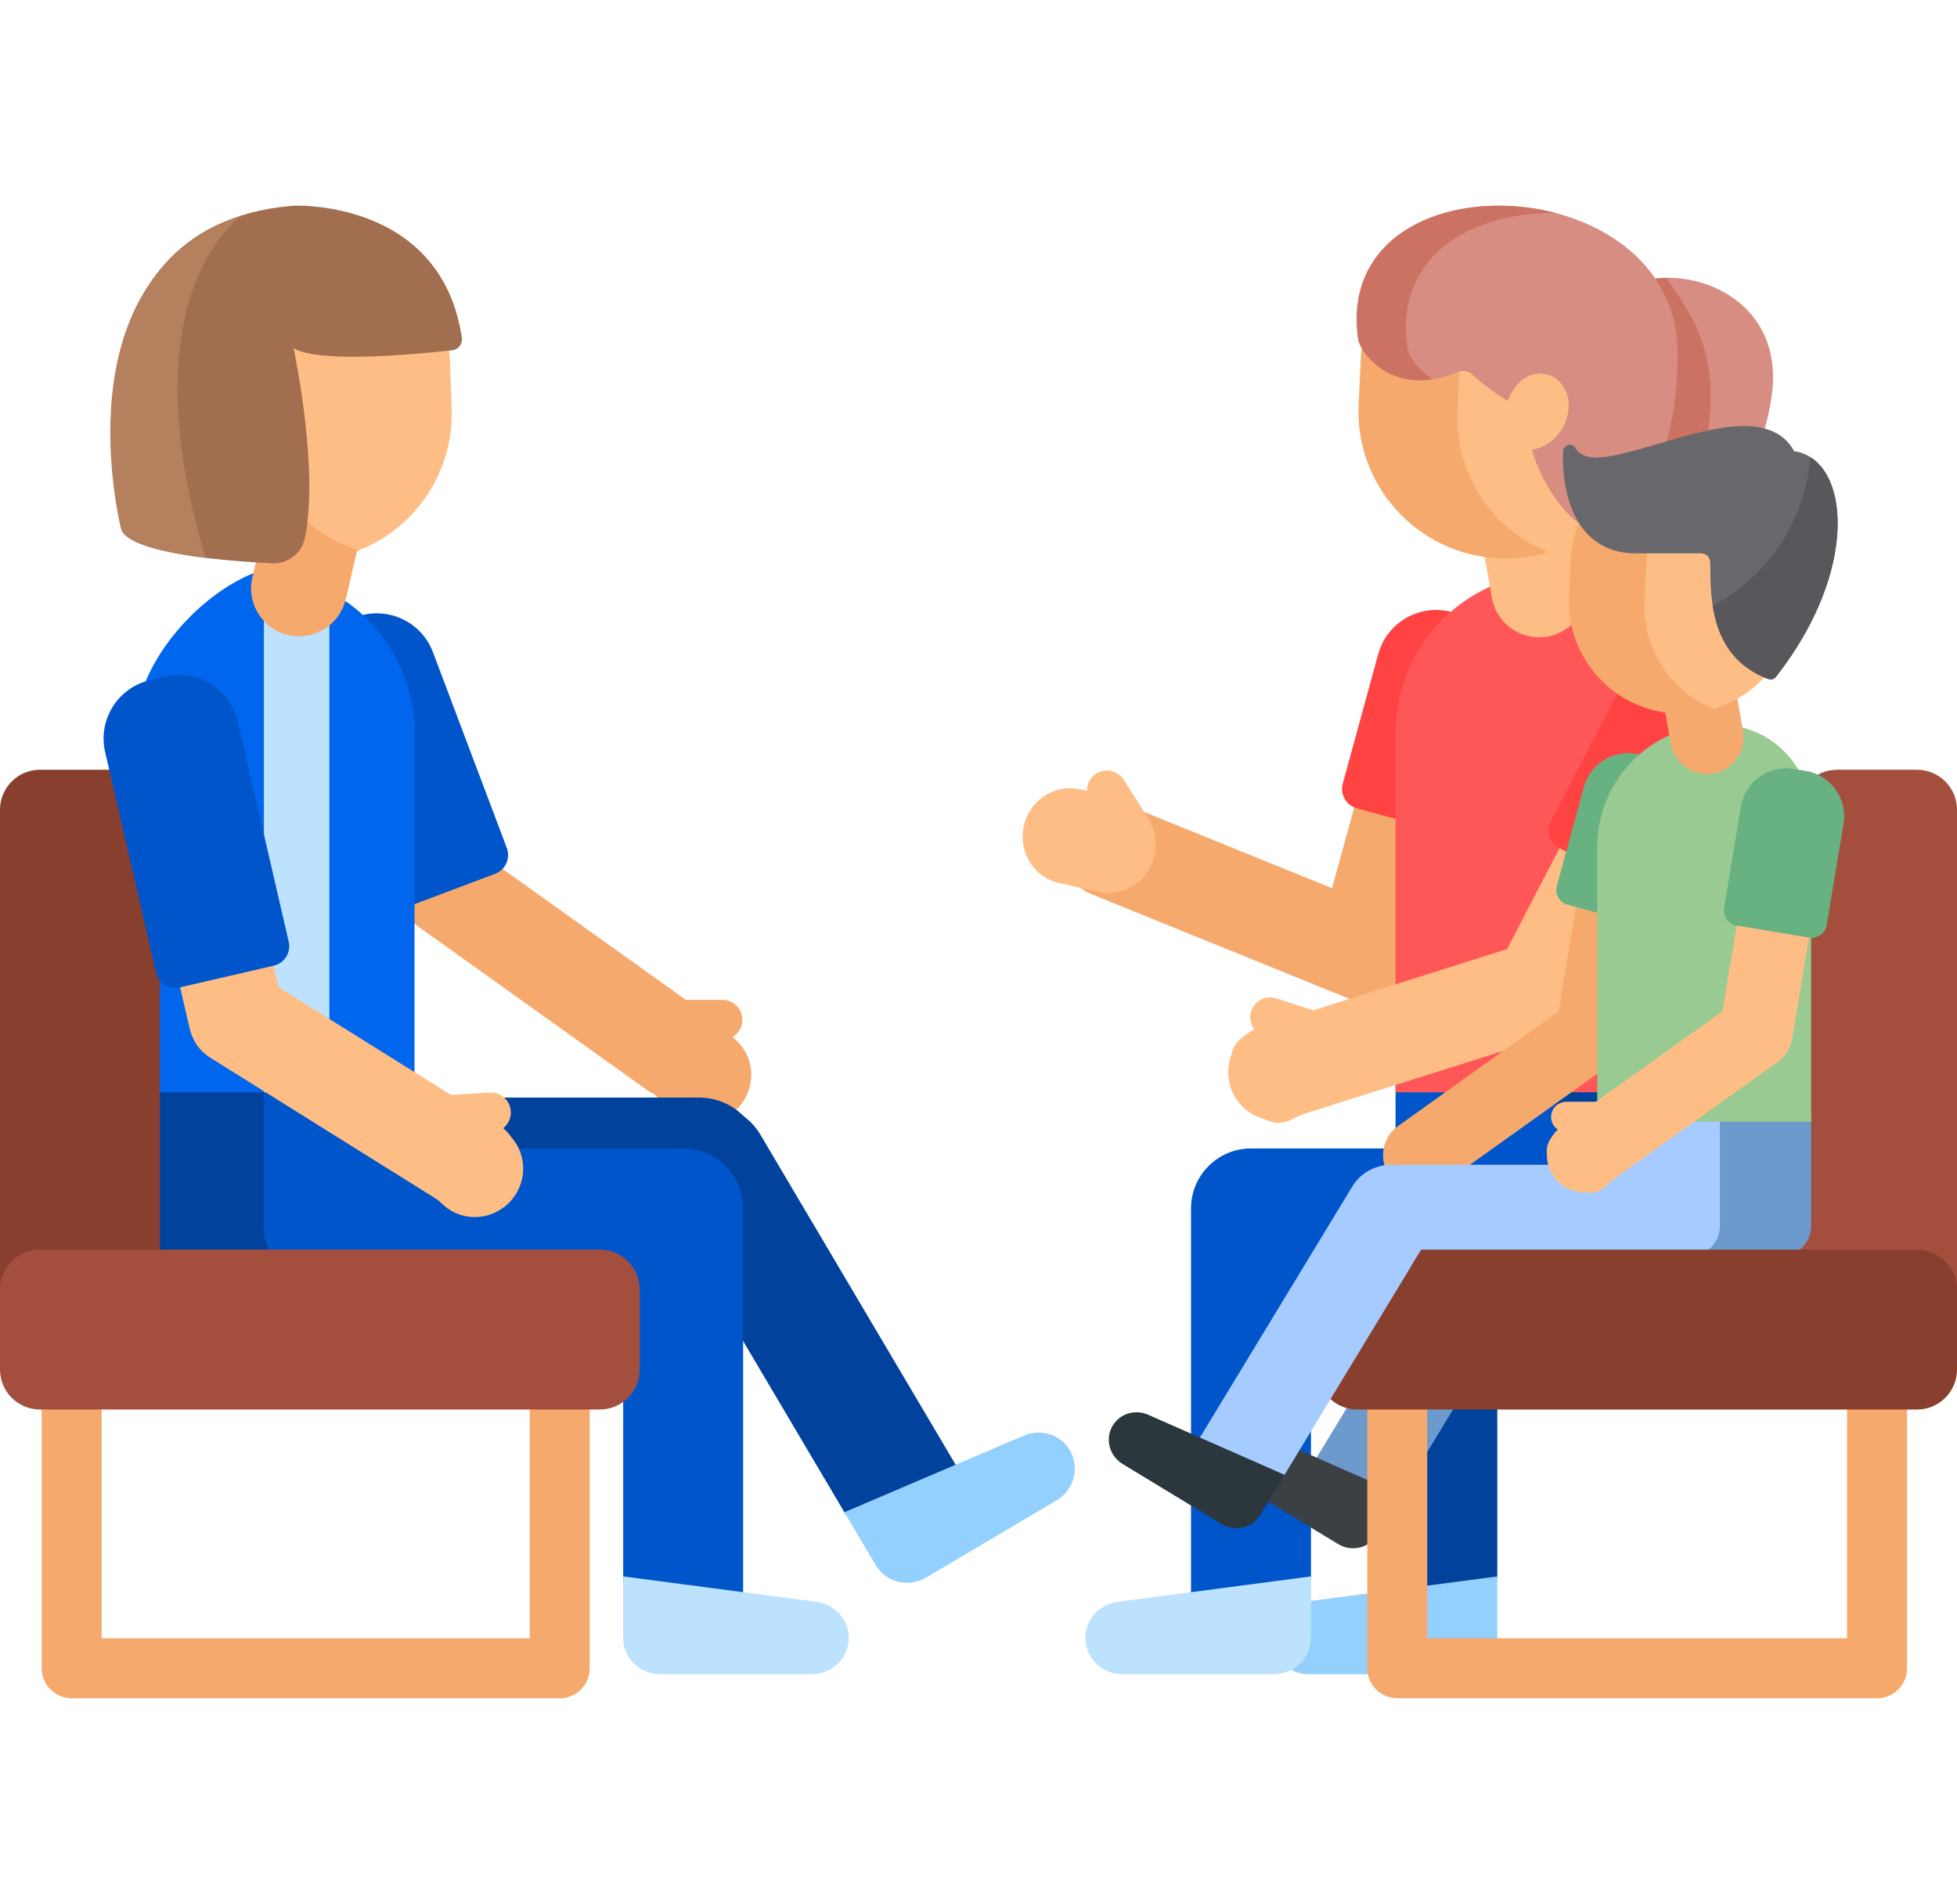 <?xml version="1.0" encoding="UTF-8"?>
<svg id="Ebene_1" xmlns="http://www.w3.org/2000/svg" version="1.1" viewBox="0 0 257.002 250">
  <!-- Generator: Adobe Illustrator 29.2.1, SVG Export Plug-In . SVG Version: 2.1.0 Build 116)  -->
  <defs>
    <style>
      .st0 {
        fill: #93d0fd;
      }

      .st1 {
        fill: #3a4044;
      }

      .st2 {
        fill: #a6ccff;
      }

      .st3 {
        fill: #cc7262;
      }

      .st4 {
        fill: #d88d82;
      }

      .st5 {
        fill: #0066ed;
      }

      .st6 {
        fill: #0055ca;
      }

      .st7 {
        fill: #a16e4f;
      }

      .st8 {
        fill: #b5805e;
      }

      .st9 {
        fill: #ff4343;
      }

      .st10 {
        fill: #68676b;
      }

      .st11 {
        fill: #bde2fd;
      }

      .st12 {
        fill: #6d9acc;
      }

      .st13 {
        fill: #00429c;
      }

      .st14 {
        fill: #68b181;
      }

      .st15 {
        fill: #a44f3e;
      }

      .st16 {
        fill: #58575b;
      }

      .st17 {
        fill: #ffbd86;
      }

      .st18 {
        fill: #883f2e;
      }

      .st19 {
        fill: #98ca91;
      }

      .st20 {
        fill: #2b363d;
      }

      .st21 {
        fill: #f6a96c;
      }

      .st22 {
        fill: #ff5757;
      }
    </style>
  </defs>
  <path class="st6" d="M172.162,158.678v47.984c0,4.134-3.351,7.485-7.485,7.485h-8.267v-55.468c0-4.35,3.526-7.876,7.876-7.876,4.35.001,7.876,3.527,7.876,7.876v-0Z"/>
  <path class="st13" d="M196.632,158.678v47.984c0,4.134-3.351,7.485-7.485,7.485h-8.267v-55.468c0-4.35,3.526-7.876,7.876-7.876,4.35.001,7.876,3.527,7.876,7.876v-0Z"/>
  <path class="st0" d="M196.632,206.997v8.072c0,2.637-2.184,4.775-4.879,4.775h-19.869c-2.695,0-4.879-2.138-4.879-4.775,0-2.392,1.808-4.414,4.229-4.732l25.398-3.339Z"/>
  <path class="st21" d="M185.379,127.668c-1.308,3.224-4.927,4.801-8.083,3.52l-33.936-13.767c-3.156-1.28-4.654-4.932-3.346-8.157,1.308-3.224,4.927-4.801,8.083-3.52l33.936,13.767c3.156,1.281,4.654,4.932,3.346,8.157Z"/>
  <path class="st21" d="M195.151,90.522l-9.678,35.32c-.9,3.285-4.351,5.202-7.706,4.282-3.356-.919-5.347-4.327-4.447-7.612l9.678-35.32c.9-3.285,4.35-5.202,7.706-4.282s5.347,4.328,4.447,7.613h0Z"/>
  <path class="st9" d="M190.673,80.373l2.053.562c4.195,1.149,6.664,5.482,5.515,9.677l-4.663,17.019c-.383,1.398-1.827,2.221-3.226,1.838l-12.181-3.337c-1.398-.383-2.221-1.827-1.838-3.225l4.663-17.019c1.149-4.195,5.482-6.664,9.677-5.515h0Z"/>
  <path class="st17" d="M151.625,112.299c-.761,3.395-4.072,5.545-7.395,4.799l-5.144-1.152c-3.323-.745-5.4-4.101-4.639-7.496.761-3.395,4.072-5.545,7.395-4.799l.907.203c-.016-.886.407-1.759,1.211-2.268,1.224-.776,2.847-.413,3.623.812l2.811,4.435c.059.094.1.194.146.292,1.054,1.42,1.508,3.29,1.086,5.175h-0Z"/>
  <path class="st6" d="M219.346,158.678c0,4.35-3.526,7.876-7.876,7.876h-46.786c-4.35,0-7.876-3.526-7.876-7.876s3.526-7.876,7.876-7.876h46.786c4.35.001,7.876,3.527,7.876,7.876Z"/>
  <path class="st13" d="M220.026,142.688v18.616c0,2.9-2.351,5.25-5.25,5.25h-16.877c-2.9,0-5.25-2.351-5.25-5.25v-18.616c0-2.9,2.351-5.25,5.25-5.25h16.877c2.899,0,5.25,2.351,5.25,5.25Z"/>
  <path class="st6" d="M204.346,142.688v18.616c0,2.9-2.351,5.25-5.25,5.25h-10.573c-2.9,0-5.25-2.351-5.25-5.25v-18.616c0-2.9,2.351-5.25,5.25-5.25h10.573c2.9,0,5.25,2.351,5.25,5.25Z"/>
  <path class="st22" d="M204.274,75.201c8.7,0,15.751,7.052,15.751,15.751v52.478h-36.753v-47.228c0-11.598,9.403-21.001,21.002-21.001h0Z"/>
  <path class="st17" d="M174.411,144.563l-4.697,2.392c-3.035,1.545-5.292-.898-6.87-3.999s-1.882-5.686,1.153-7.231l.828-.422c-.577-.672-.808-1.615-.513-2.519.448-1.379,1.93-2.133,3.309-1.684l4.993,1.624c.106.034.2.086.298.131,1.718.422,3.261,1.574,4.137,3.295,1.579,3.102.398,6.868-2.637,8.414v0Z"/>
  <path class="st11" d="M172.162,206.997v8.072c0,2.637-2.184,4.775-4.879,4.775h-19.869c-2.695,0-4.879-2.138-4.879-4.775,0-2.392,1.808-4.414,4.229-4.732l25.398-3.339Z"/>
  <path class="st17" d="M203.214,83.587c-3.427.604-6.695-1.684-7.299-5.111l-2.273-12.894c-.604-3.427,1.684-6.694,5.111-7.299s6.695,1.684,7.299,5.111l2.273,12.894c.604,3.427-1.684,6.694-5.111,7.299h0Z"/>
  <path class="st21" d="M203.338,72.506c-2.058.624-4.255.913-6.525.806-10.662-.504-18.898-9.555-18.394-20.218l.286-6.049c.504-10.662,9.556-18.897,20.218-18.394,2.27.108,4.431.602,6.42,1.418.352.144-1.641,42.326-2.005,42.437h0Z"/>
  <path class="st17" d="M217.317,48.869l-.286,6.049c-.396,8.392-6.088,15.279-13.693,17.587-7.32-2.974-12.313-10.197-11.926-18.386l.324-6.871c.387-8.189,6.039-14.909,13.607-17.179,7.353,3.014,12.37,10.408,11.973,18.799h-0Z"/>
  <path class="st17" d="M224.999,99.841l-16.892,32.493c-.04.076-.087.147-.13.221-.702,1.515-1.994,2.737-3.692,3.274l-34.921,11.031c-3.248,1.026-6.73-.833-7.778-4.151-1.048-3.318.735-6.839,3.982-7.865l32.343-10.217,15.907-30.599c1.571-3.022,5.347-4.17,8.434-2.565,3.088,1.606,4.318,5.357,2.747,8.378v-0Z"/>
  <path class="st9" d="M222.433,88.81l1.889.982c3.859,2.006,5.362,6.761,3.355,10.621l-8.139,15.657c-.669,1.287-2.254,1.787-3.54,1.118l-11.206-5.825c-1.287-.669-1.787-2.254-1.118-3.54l8.139-15.657c2.006-3.86,6.761-5.362,10.62-3.355h0Z"/>
  <g>
    <path class="st4" d="M232.654,52.045c-1.871,12.683-9.808,18.85-9.826,24.355-.003.856-1.031,1.277-1.636.671-4.668-4.673-6.604-12.3-5.303-17.943l-3.901-20.247c6.02-5.59,22.833-1.528,20.666,13.163Z"/>
    <path class="st3" d="M215.889,59.128l-3.616-18.767,2.241-3.048c1.291-.524,2.765-.803,4.304-.832,5.774,8.228,9.334,14.118.51,38.372-3.298-4.638-4.551-10.905-3.44-15.725Z"/>
    <path class="st4" d="M209.059,69.451c3.685.544,11.327-6.22,11.241-23.214-.121-24.426-45.354-26.215-41.952-1.746.255,1.837,4.648,7.876,13.094,4.364.65-.27,1.403-.144,1.918.336,2.26,2.106,4.64,3.432,4.64,3.432,2.21-5.618,7.871-3.931,8.003.427.095,3.103-2.296,5.667-4.816,5.992,1.053,4.12,4.844,9.964,7.872,10.407h0Z"/>
    <path class="st3" d="M204.263,27.962c-11.05-.107-21.235,5.653-19.414,17.782.133.885,1.233,2.726,3.282,4.064-6.284.95-9.563-3.736-9.782-5.316-2.028-14.591,13.235-19.844,25.915-16.53h0Z"/>
  </g>
  <g>
    <path class="st12" d="M203.18,164.719l-19.03,31.355c-1.639,2.701-5.158,3.562-7.859,1.922l-5.402-3.279,21.999-36.245c1.725-2.842,5.428-3.748,8.27-2.023,2.842,1.725,3.748,5.428,2.023,8.27h0Z"/>
    <path class="st1" d="M184.017,196.292l-3.201,5.274c-1.046,1.723-3.321,2.254-5.082,1.186l-12.984-7.88c-1.761-1.069-2.34-3.332-1.294-5.055.949-1.563,2.932-2.167,4.64-1.415l17.92,7.891Z"/>
  </g>
  <path class="st13" d="M46.353,142.687v18.616c0,2.9-2.351,5.25-5.25,5.25h-16.877c-2.9,0-5.25-2.351-5.25-5.25v-18.616c0-2.899,2.351-5.25,5.25-5.25h16.877c2.9,0,5.25,2.351,5.25,5.25h0Z"/>
  <path class="st21" d="M96.789,145.623c-2.46,2.46-6.407,2.503-8.816.095l-2.067-2.067c-.368-.164-.726-.365-1.066-.609l-29.796-21.292c-2.771-1.98-3.377-5.881-1.354-8.711,2.023-2.831,5.909-3.521,8.68-1.54l27.695,19.791h4.803c1.45,0,2.625,1.176,2.625,2.625,0,.951-.51,1.776-1.267,2.237l.657.657c2.408,2.407,2.366,6.354-.095,8.815h0Z"/>
  <path class="st6" d="M65.028,114.732l-11.817,4.458c-1.357.512-2.871-.173-3.383-1.529l-9.703-25.717c-1.536-4.07.519-8.613,4.588-10.149l1.992-.751c4.07-1.536,8.613.519,10.149,4.588l9.703,25.717c.512,1.357-.173,2.871-1.529,3.383h0Z"/>
  <path class="st13" d="M123.83,199.22l-3.147,1.862c-3.399,2.01-7.784.886-9.794-2.513l-26.328-44.498c-2.058-3.478.449-7.876,4.491-7.876,3.744-2.215,8.574-.976,10.789,2.768l25.727,43.483c1.39,2.351.612,5.384-1.738,6.774Z"/>
  <path class="st13" d="M99.901,151.995c0,4.35-3.634,7.876-8.116,7.876h-48.21c-4.482,0-8.116-3.526-8.116-7.875s3.634-7.876,8.116-7.876h48.21c4.483,0,8.116,3.526,8.116,7.875Z"/>
  <path class="st21" d="M73.507,170.644H9.412c-2.175,0-3.938,1.763-3.938,3.938v44.476c0,2.175,1.763,3.938,3.938,3.938h64.095c2.175,0,3.938-1.763,3.938-3.938v-44.476c0-2.175-1.763-3.938-3.938-3.938ZM69.569,215.119H13.35v-36.6h56.219v36.6Z"/>
  <path class="st0" d="M138.73,197.024l-17.1,10.117c-2.319,1.372-5.288.645-6.63-1.626l-4.11-6.947,23.559-10.059c2.246-.959,4.832-.139,6.05,1.92,1.342,2.27.551,5.223-1.768,6.595v-0Z"/>
  <path class="st6" d="M97.191,158.678c0,4.35-3.526,7.876-7.876,7.876h-46.786c-4.35,0-7.876-3.526-7.876-7.875s3.526-7.876,7.876-7.876h46.786c4.35,0,7.876,3.526,7.876,7.875Z"/>
  <path class="st6" d="M53.172,142.687v18.616c0,2.9-2.066,5.25-4.614,5.25h-9.291c-2.548,0-4.614-2.351-4.614-5.25v-18.616c0-2.899,2.066-5.25,4.614-5.25h9.291c2.548,0,4.614,2.351,4.614,5.25h0Z"/>
  <path class="st6" d="M97.59,158.678v55.468h-8.7c-3.895,0-7.052-3.157-7.052-7.051v-48.417c0-4.35,3.526-7.876,7.876-7.876,4.35.001,7.876,3.526,7.876,7.876v-0Z"/>
  <path class="st11" d="M111.466,215.068c0,2.637-2.184,4.775-4.879,4.775h-19.87c-2.695,0-4.879-2.138-4.879-4.775v-8.072l25.398,3.339c2.422.319,4.23,2.342,4.23,4.733v-0Z"/>
  <path class="st5" d="M33.433,75.2c-7.64,3.019-15.751,12.216-15.751,20.915v47.314h36.753v-47.228c0-11.598-9.403-21.001-21.002-21.001h0Z"/>
  <path class="st11" d="M43.255,80.115v63.315h-8.601v-64.543c0-2.036,1.65-3.686,3.686-3.686,2.715,0,4.915,2.2,4.915,4.915Z"/>
  <path class="st17" d="M67.109,157.653c-2.303,2.608-6.24,2.896-8.792.642l-3.952-3.489c-2.553-2.254-2.755-6.196-.453-8.804,1.278-1.448,3.059-2.177,4.828-2.157.107-.02.211-.046.322-.053l5.241-.326c1.447-.09,2.693,1.01,2.783,2.457.059.949-.399,1.804-1.126,2.311l.697.615c2.552,2.254,2.755,6.196.452,8.804Z"/>
  <path class="st17" d="M67.246,156.214c-1.843,2.951-5.679,3.881-8.568,2.077l-31.061-19.402c-1.511-.944-2.456-2.449-2.758-4.092-.023-.082-.051-.162-.07-.246l-8.244-35.682c-.767-3.318,1.36-6.643,4.751-7.426,3.39-.783,6.761,1.272,7.527,4.589l7.763,33.601,28.767,17.969c2.889,1.805,3.735,5.66,1.892,8.611Z"/>
  <path class="st18" d="M21.002,106.327v63.625c0,2.899-2.351,5.25-5.25,5.25H5.25c-2.9,0-5.25-2.351-5.25-5.25v-63.625c0-2.9,2.351-5.25,5.25-5.25h10.501c2.9,0,5.25,2.351,5.25,5.25h0Z"/>
  <path class="st6" d="M35.947,126.806l-12.306,2.843c-1.412.327-2.822-.554-3.149-1.967l-6.684-28.929c-.979-4.238,1.663-8.467,5.901-9.446l2.074-.479c4.238-.979,8.467,1.662,9.447,5.901l6.684,28.929c.327,1.413-.554,2.823-1.967,3.149Z"/>
  <path class="st21" d="M48.373,65.93l-2.965,12.752c-.788,3.389-4.175,5.498-7.564,4.71-3.389-.788-5.498-4.175-4.71-7.564l2.965-12.752c.788-3.389,4.175-5.498,7.564-4.71,3.389.788,5.498,4.175,4.71,7.564Z"/>
  <g>
    <path class="st21" d="M47.147,72.257c-1.998.795-4.163,1.266-6.435,1.35-10.667.39-19.631-7.94-20.022-18.607l-.222-6.052c-.39-10.667,7.94-19.631,18.607-20.022,2.272-.083,4.466.229,6.516.875.363.115,1.908,42.315,1.555,42.455Z"/>
    <path class="st17" d="M59.097,47.533l.222,6.052c.307,8.395-4.788,15.735-12.173,18.671-7.543-2.351-13.124-9.13-13.423-17.323l-.252-6.874c-.3-8.192,4.77-15.362,12.121-18.258,7.579,2.389,13.197,9.336,13.505,17.732Z"/>
  </g>
  <g>
    <path class="st7" d="M59.416,45.986c-4.375.498-17.557,1.79-20.862-.275,0,0,3.405,15.884,1.477,24.955-.426,2.005-2.243,3.398-4.29,3.3-6.076-.293-19.013-1.301-19.847-4.586,0,0-9.161-39.718,22.592-42.366,0,0,19.423-.991,22.167,17.329.12.801-.434,1.551-1.239,1.642Z"/>
    <path class="st8" d="M31.823,28.261s-15.363,10.061-4.809,44.987c0,0-10.618-1.111-11.119-3.868,0,0-8.434-32.909,15.928-41.119Z"/>
  </g>
  <path class="st15" d="M84.008,169.331v10.5c0,2.9-2.351,5.25-5.25,5.25H5.25c-2.9,0-5.25-2.351-5.25-5.25v-10.5c0-2.9,2.351-5.25,5.25-5.25h73.507c2.9,0,5.25,2.351,5.25,5.25Z"/>
  <path class="st15" d="M257.002,106.327v65.072c0,2.9-2.351,5.25-5.25,5.25h-10.501c-2.9,0-5.25-2.351-5.25-5.25v-65.073c0-2.899,2.351-5.25,5.25-5.25h10.501c2.9.001,5.25,2.351,5.25,5.25h0Z"/>
  <path class="st21" d="M246.904,170.664c-.132-.013-.267-.02-.403-.02h-63.006c-.136,0-.27.007-.403.02-1.986.202-3.535,1.878-3.535,3.918v44.475c0,2.175,1.763,3.938,3.938,3.938h63.006c2.175,0,3.938-1.763,3.938-3.938v-44.475c0-2.039-1.549-3.716-3.535-3.918ZM242.563,215.119h-55.13v-36.6h55.13v36.6Z"/>
  <path class="st18" d="M257.002,169.332v10.501c0,2.9-2.351,5.25-5.25,5.25h-73.507c-2.9,0-5.25-2.351-5.25-5.25v-10.501c0-2.899,2.351-5.25,5.25-5.25h73.507c2.9,0,5.25,2.351,5.25,5.25Z"/>
  <path class="st21" d="M218.501,108.379l-4.596,27.613c-.011.065-.029.127-.042.191-.152,1.267-.802,2.461-1.91,3.252l-22.776,16.276c-2.118,1.513-5.089.986-6.635-1.178-1.546-2.164-1.083-5.145,1.035-6.659l21.094-15.074,4.328-26.003c.427-2.568,2.901-4.296,5.524-3.859,2.624.437,4.405,2.873,3.978,5.441v-0Z"/>
  <path class="st14" d="M215.41,99.102l1.57.43c3.207.879,5.094,4.19,4.215,7.397l-3.564,13.009c-.293,1.069-1.397,1.698-2.466,1.405l-9.311-2.551c-1.069-.293-1.698-1.397-1.405-2.465l3.564-13.009c.879-3.207,4.19-5.094,7.397-4.215h0Z"/>
  <path class="st2" d="M225.862,158.957c0,3.325-2.695,6.02-6.02,6.02h-35.762c-3.325,0-6.02-2.695-6.02-6.02s2.695-6.02,6.02-6.02h35.762c3.325 0,6.02,2.696,6.02,6.02Z"/>
  <path class="st12" d="M237.847,146.735v14.23c0,2.217-1.797,4.013-4.013,4.013h-12.901c-2.217,0-4.013-1.797-4.013-4.013v-14.23c0-2.217,1.797-4.013,4.013-4.013h12.901c2.216,0,4.013,1.797,4.013,4.013Z"/>
  <path class="st2" d="M225.862,146.735v14.23c0,2.217-1.797,4.013-4.013,4.013h-8.082c-2.217,0-4.013-1.797-4.013-4.013v-14.23c0-2.217,1.797-4.013,4.013-4.013h8.082c2.217,0,4.013,1.797,4.013,4.013Z"/>
  <path class="st19" d="M225.807,95.149c6.65,0,12.04,5.39,12.04,12.04v40.113h-28.094v-36.1c0-8.866,7.187-16.053,16.054-16.053h0Z"/>
  <path class="st17" d="M213.824,152.848l-2.849,2.849c-1.841,1.841-4.059.599-5.939-1.282-1.881-1.881-2.712-3.688-.872-5.529l.502-.502c-.578-.352-.969-.983-.969-1.71,0-1.108.899-2.007,2.007-2.007h4.013c.085,0,.166.015.248.025,1.348-.099,2.742.373,3.786,1.417,1.881,1.881,1.914,4.898.073,6.739h0Z"/>
  <g>
    <path class="st2" d="M187.856,162.082l-19.03,31.355c-1.639,2.701-5.158,3.562-7.859,1.922l-5.402-3.279,21.999-36.245c1.725-2.842,5.428-3.748,8.27-2.023,2.842,1.725,3.748,5.428,2.023,8.27h0Z"/>
    <path class="st20" d="M168.693,193.655l-3.201,5.274c-1.046,1.723-3.321,2.254-5.082,1.185l-12.984-7.88c-1.761-1.069-2.34-3.332-1.294-5.055.949-1.563,2.932-2.167,4.64-1.415l17.92,7.891Z"/>
  </g>
  <path class="st21" d="M224.996,101.559c-2.62.462-5.117-1.287-5.579-3.907l-1.738-9.856c-.462-2.62,1.287-5.117,3.907-5.579s5.117,1.287,5.579,3.907l1.738,9.856c.462,2.62-1.287,5.117-3.907,5.579h0Z"/>
  <path class="st21" d="M225.091,93.089c-1.573.477-3.252.698-4.988.616-8.15-.385-14.445-7.304-14.06-15.454l.218-4.624c.385-8.15,7.304-14.445,15.454-14.06,1.735.082,3.387.46,4.908,1.084.269.11-1.254,32.353-1.533,32.438h0Z"/>
  <path class="st17" d="M235.776,75.021l-.218,4.624c-.303,6.415-4.654,11.679-10.467,13.443-5.595-2.273-9.412-7.794-9.116-14.054l.248-5.252c.296-6.259,4.616-11.396,10.401-13.131,5.62,2.304,9.455,7.955,9.152,14.37h-0Z"/>
  <path class="st17" d="M240.022,108.379l-4.596,27.613c-.011.065-.029.127-.042.191-.152,1.267-.802,2.461-1.91,3.252l-22.776,16.276c-2.118,1.513-5.089.986-6.635-1.178s-1.083-5.145,1.035-6.659l21.094-15.074,4.328-26.003c.427-2.568,2.901-4.296,5.524-3.859,2.624.437,4.405,2.873,3.978,5.441v-0Z"/>
  <path class="st14" d="M235.549,100.966l1.605.267c3.28.546,5.496,3.647,4.95,6.927l-2.215,13.305c-.182,1.093-1.216,1.832-2.309,1.65l-9.523-1.585c-1.093-.182-1.832-1.216-1.65-2.309l2.215-13.305c.545-3.28,3.647-5.496,6.926-4.95h0Z"/>
  <path class="st10" d="M232.527,89.219c-.106,0-.21-.019-.31-.056-7.608-2.858-7.608-10.542-7.608-15.133,0-.315-.07-.752-.402-1.052-.292-.262-.742-.378-1.267-.322-.031.003-.061.005-.091.005h-8.208c-2.586-.044-4.699-.942-6.282-2.671-3.531-3.856-3.102-10.468-3.082-10.747.024-.403.319-.738.714-.816.389-.077.779.123.947.481.061.106.718,1.177,2.599,1.177,2.077,0,5.112-.892,8.326-1.836,3.54-1.04,7.198-2.117,10.387-2.283,3.631-.189,6.106.915,7.367,3.282,1.976.265,3.597,1.577,4.603,3.743,1.309,2.82,1.464,6.782.435,11.157-1.156,4.91-3.728,10.006-7.438,14.735-.166.212-.422.337-.692.337"/>
  <path class="st16" d="M240.222,62.991c-.617-1.33-1.467-2.335-2.488-2.977-.641,8.275-5.478,15.643-12.816,19.523.59,3.794,2.306,7.749,7.299,9.625.36.136.765.022,1.002-.28,3.71-4.729,6.282-9.824,7.436-14.735,1.03-4.374.875-8.336-.434-11.157"/>
  <polygon class="st18" points="242.187 164.081 186.643 164.081 185.142 166.554 243.442 166.554 242.187 164.081"/>
</svg>